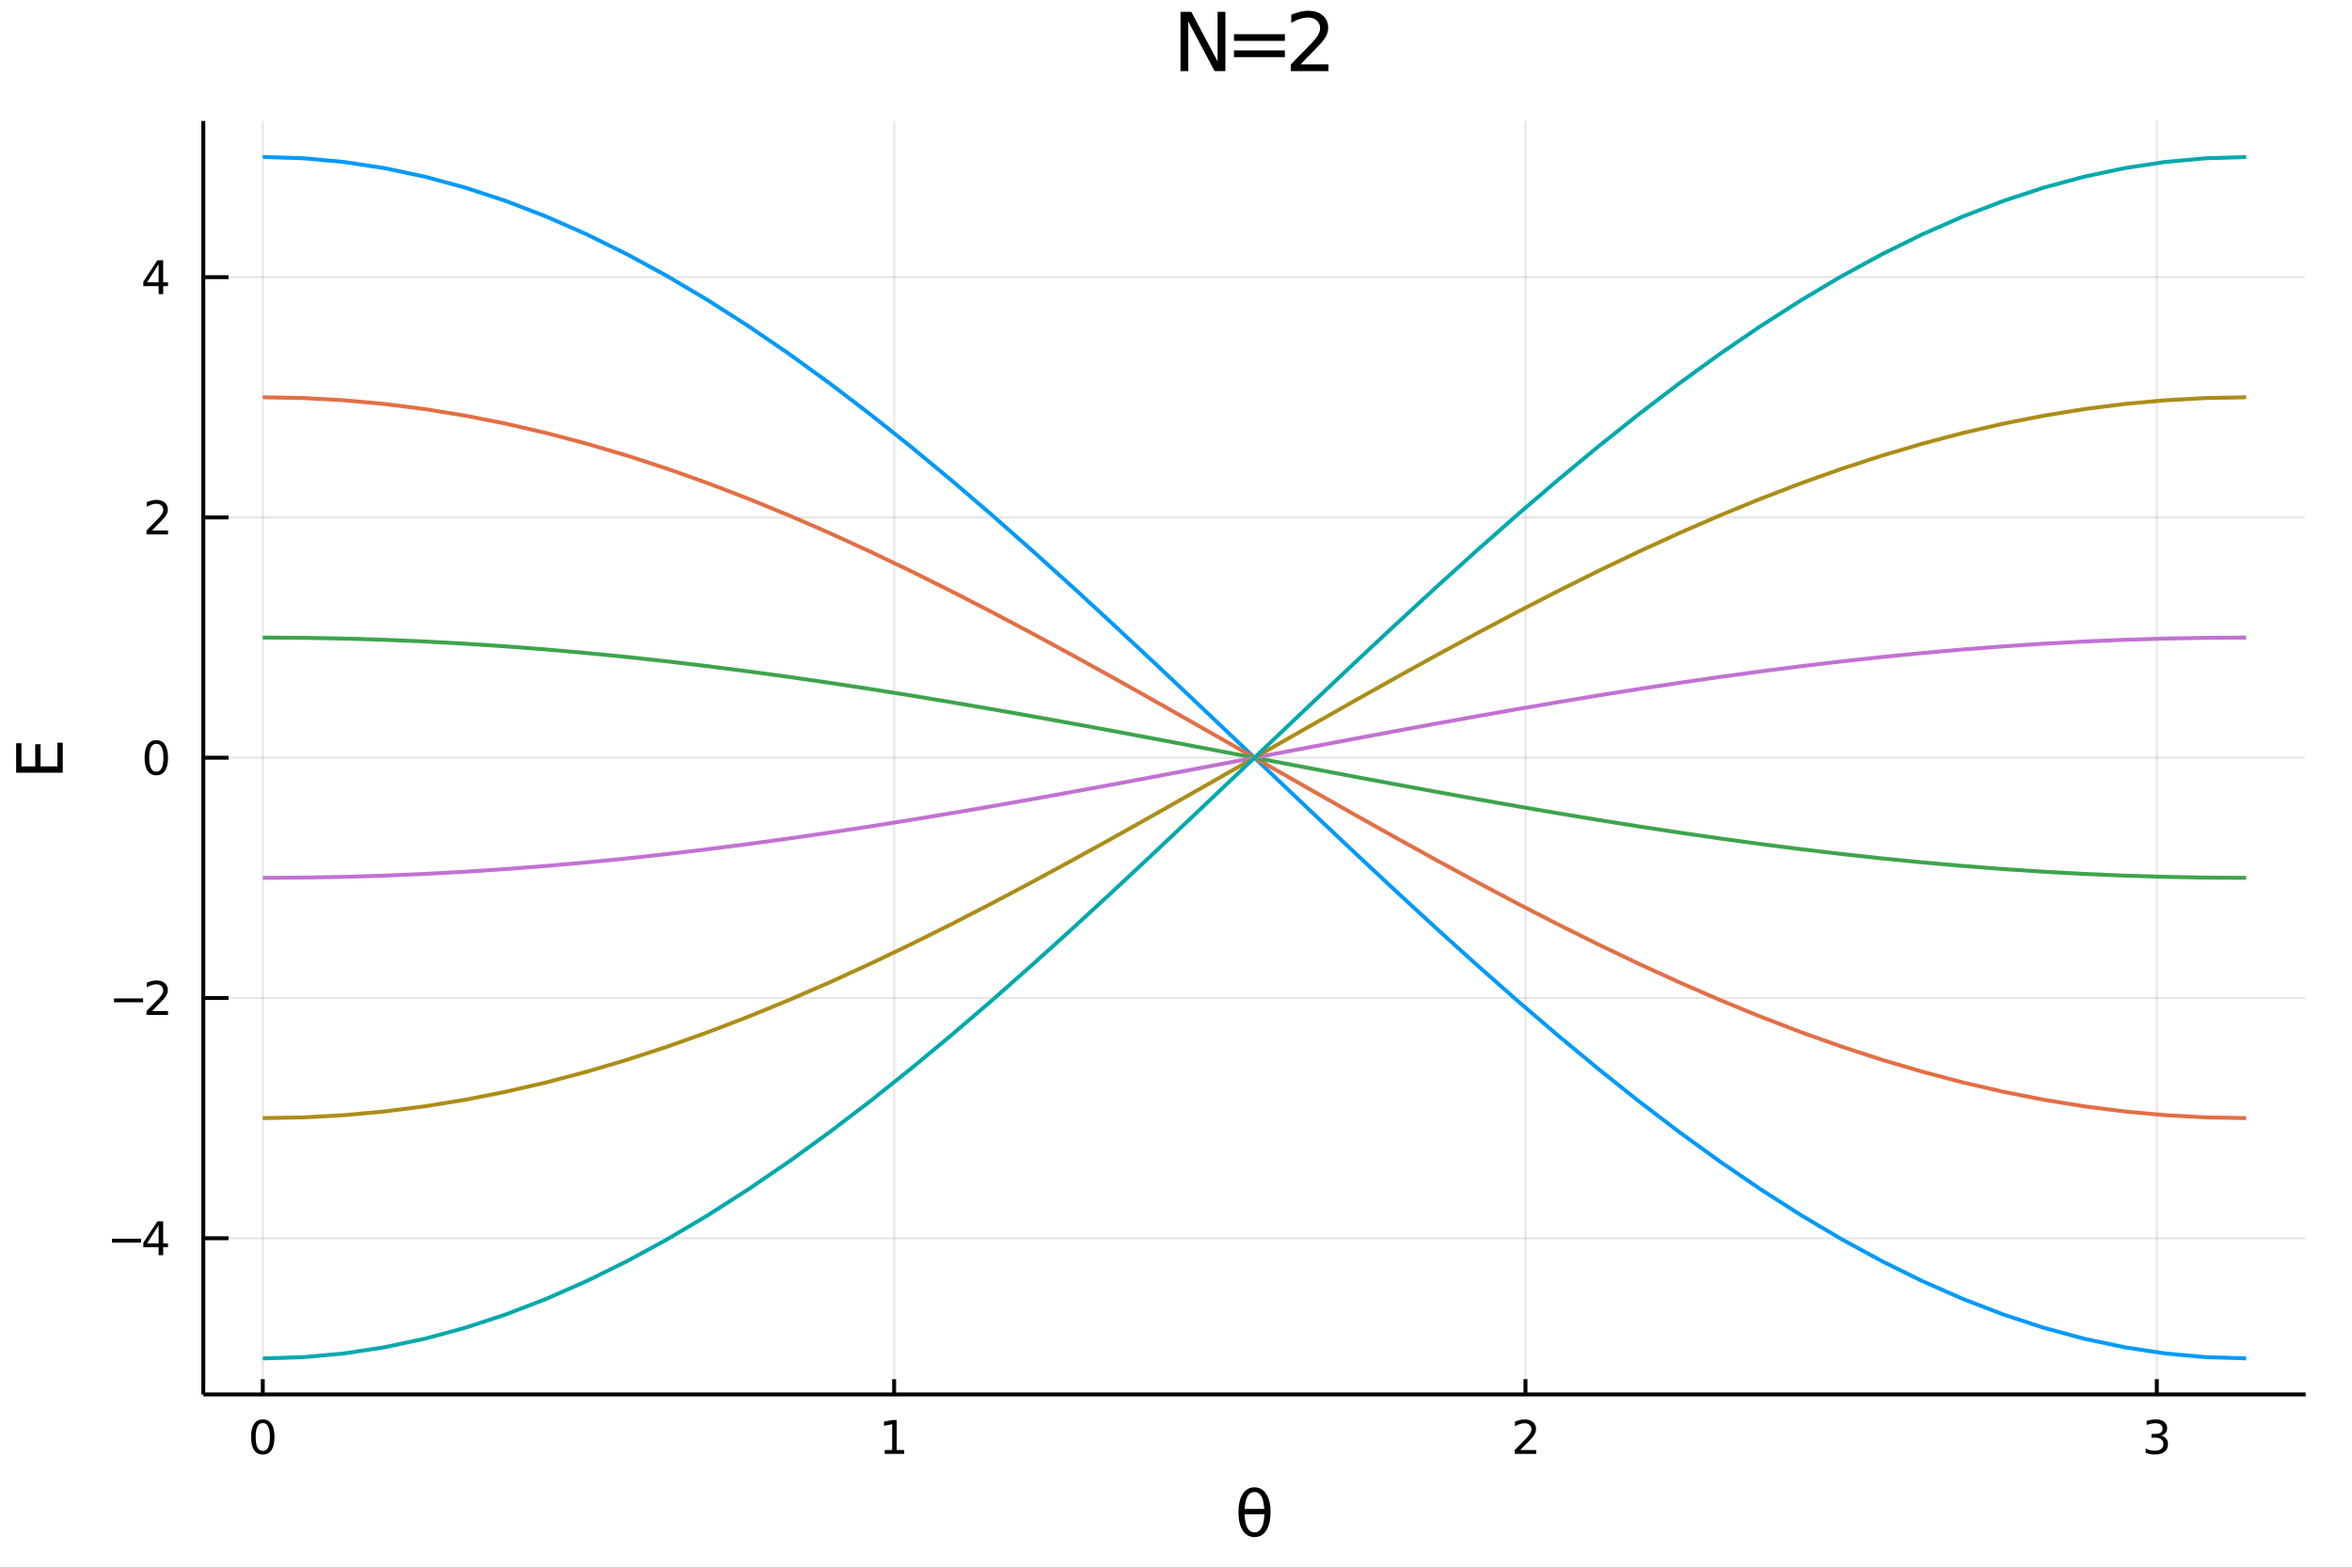<?xml version="1.0" encoding="utf-8"?>
<svg xmlns="http://www.w3.org/2000/svg" xmlns:xlink="http://www.w3.org/1999/xlink" width="150" height="100" viewBox="0 0 600 400">
<rect x="0" y="0" width="600" height="400" fill="#333333" stroke="none"/>
<defs>
  <clipPath id="clip150">
    <rect x="0" y="0" width="600" height="400"/>
  </clipPath>
</defs>
<path clip-path="url(#clip150)" d="
M0 400 L600 400 L600 0 L0 0  Z
  " fill="#ffffff" fill-rule="evenodd" fill-opacity="1"/>
<defs>
  <clipPath id="clip151">
    <rect x="120" y="0" width="421" height="400"/>
  </clipPath>
</defs>
<path clip-path="url(#clip150)" d="
M51.859 355.795 L588.189 355.795 L588.189 30.868 L51.859 30.868  Z
  " fill="#ffffff" fill-rule="evenodd" fill-opacity="1"/>
<defs>
  <clipPath id="clip152">
    <rect x="51" y="30" width="537" height="326"/>
  </clipPath>
</defs>
<polyline clip-path="url(#clip152)" style="stroke:#000000; stroke-width:0.5; stroke-opacity:0.1; fill:none" points="
  67.038,355.795 67.038,30.868 
  "/>
<polyline clip-path="url(#clip152)" style="stroke:#000000; stroke-width:0.5; stroke-opacity:0.1; fill:none" points="
  228.094,355.795 228.094,30.868 
  "/>
<polyline clip-path="url(#clip152)" style="stroke:#000000; stroke-width:0.5; stroke-opacity:0.1; fill:none" points="
  389.15,355.795 389.15,30.868 
  "/>
<polyline clip-path="url(#clip152)" style="stroke:#000000; stroke-width:0.5; stroke-opacity:0.1; fill:none" points="
  550.206,355.795 550.206,30.868 
  "/>
<polyline clip-path="url(#clip150)" style="stroke:#000000; stroke-width:1; stroke-opacity:1; fill:none" points="
  51.859,355.795 588.189,355.795 
  "/>
<polyline clip-path="url(#clip150)" style="stroke:#000000; stroke-width:1; stroke-opacity:1; fill:none" points="
  67.038,355.795 67.038,351.896 
  "/>
<polyline clip-path="url(#clip150)" style="stroke:#000000; stroke-width:1; stroke-opacity:1; fill:none" points="
  228.094,355.795 228.094,351.896 
  "/>
<polyline clip-path="url(#clip150)" style="stroke:#000000; stroke-width:1; stroke-opacity:1; fill:none" points="
  389.15,355.795 389.15,351.896 
  "/>
<polyline clip-path="url(#clip150)" style="stroke:#000000; stroke-width:1; stroke-opacity:1; fill:none" points="
  550.206,355.795 550.206,351.896 
  "/>
<path clip-path="url(#clip150)" d="M 0 0 M67.038 363.093 Q66.135 363.093 65.678 363.984 Q65.227 364.869 65.227 366.652 Q65.227 368.428 65.678 369.319 Q66.135 370.205 67.038 370.205 Q67.947 370.205 68.398 369.319 Q68.855 368.428 68.855 366.652 Q68.855 364.869 68.398 363.984 Q67.947 363.093 67.038 363.093 M67.038 362.167 Q68.491 362.167 69.254 363.318 Q70.024 364.464 70.024 366.652 Q70.024 368.833 69.254 369.985 Q68.491 371.131 67.038 371.131 Q65.586 371.131 64.816 369.985 Q64.052 368.833 64.052 366.652 Q64.052 364.464 64.816 363.318 Q65.586 362.167 67.038 362.167 Z" fill="#000000" fill-rule="evenodd" fill-opacity="1" /><path clip-path="url(#clip150)" d="M 0 0 M225.689 369.979 L227.599 369.979 L227.599 363.388 L225.522 363.804 L225.522 362.74 L227.588 362.323 L228.757 362.323 L228.757 369.979 L230.666 369.979 L230.666 370.963 L225.689 370.963 L225.689 369.979 Z" fill="#000000" fill-rule="evenodd" fill-opacity="1" /><path clip-path="url(#clip150)" d="M 0 0 M387.813 369.979 L391.893 369.979 L391.893 370.963 L386.407 370.963 L386.407 369.979 Q387.072 369.291 388.218 368.133 Q389.37 366.97 389.665 366.634 Q390.226 366.003 390.446 365.569 Q390.672 365.13 390.672 364.707 Q390.672 364.019 390.186 363.585 Q389.705 363.151 388.93 363.151 Q388.38 363.151 387.767 363.341 Q387.159 363.532 386.465 363.92 L386.465 362.74 Q387.171 362.456 387.784 362.311 Q388.397 362.167 388.907 362.167 Q390.249 362.167 391.048 362.838 Q391.846 363.509 391.846 364.632 Q391.846 365.164 391.644 365.645 Q391.447 366.119 390.921 366.767 Q390.776 366.935 390 367.74 Q389.225 368.538 387.813 369.979 Z" fill="#000000" fill-rule="evenodd" fill-opacity="1" /><path clip-path="url(#clip150)" d="M 0 0 M551.267 366.304 Q552.107 366.484 552.575 367.051 Q553.05 367.618 553.05 368.451 Q553.05 369.73 552.17 370.431 Q551.291 371.131 549.67 371.131 Q549.126 371.131 548.548 371.021 Q547.975 370.917 547.361 370.703 L547.361 369.574 Q547.847 369.858 548.426 370.002 Q549.005 370.147 549.635 370.147 Q550.735 370.147 551.308 369.713 Q551.887 369.279 551.887 368.451 Q551.887 367.688 551.348 367.259 Q550.816 366.825 549.861 366.825 L548.854 366.825 L548.854 365.865 L549.907 365.865 Q550.77 365.865 551.227 365.523 Q551.684 365.176 551.684 364.528 Q551.684 363.862 551.21 363.509 Q550.741 363.151 549.861 363.151 Q549.381 363.151 548.831 363.255 Q548.281 363.359 547.622 363.579 L547.622 362.537 Q548.287 362.352 548.866 362.259 Q549.45 362.167 549.965 362.167 Q551.296 362.167 552.072 362.774 Q552.847 363.376 552.847 364.406 Q552.847 365.124 552.436 365.622 Q552.026 366.113 551.267 366.304 Z" fill="#000000" fill-rule="evenodd" fill-opacity="1" /><path clip-path="url(#clip150)" d="M 0 0 M322.554 386.361 L317.486 386.361 Q317.605 388.741 318.154 389.751 Q318.838 390.992 320.024 390.992 Q321.218 390.992 321.878 389.743 Q322.459 388.645 322.554 386.361 M322.53 385.009 Q322.308 382.749 321.878 381.953 Q321.194 380.696 320.024 380.696 Q318.807 380.696 318.162 381.937 Q317.653 382.94 317.502 385.009 L322.53 385.009 M320.024 379.502 Q321.934 379.502 323.024 381.189 Q324.114 382.868 324.114 385.844 Q324.114 388.812 323.024 390.499 Q321.934 392.194 320.024 392.194 Q318.106 392.194 317.024 390.499 Q315.934 388.812 315.934 385.844 Q315.934 382.868 317.024 381.189 Q318.106 379.502 320.024 379.502 Z" fill="#000000" fill-rule="evenodd" fill-opacity="1" /><polyline clip-path="url(#clip152)" style="stroke:#000000; stroke-width:0.5; stroke-opacity:0.1; fill:none" points="
  51.859,315.945 588.189,315.945 
  "/>
<polyline clip-path="url(#clip152)" style="stroke:#000000; stroke-width:0.5; stroke-opacity:0.1; fill:none" points="
  51.859,254.638 588.189,254.638 
  "/>
<polyline clip-path="url(#clip152)" style="stroke:#000000; stroke-width:0.5; stroke-opacity:0.1; fill:none" points="
  51.859,193.331 588.189,193.331 
  "/>
<polyline clip-path="url(#clip152)" style="stroke:#000000; stroke-width:0.5; stroke-opacity:0.1; fill:none" points="
  51.859,132.025 588.189,132.025 
  "/>
<polyline clip-path="url(#clip152)" style="stroke:#000000; stroke-width:0.5; stroke-opacity:0.1; fill:none" points="
  51.859,70.718 588.189,70.718 
  "/>
<polyline clip-path="url(#clip150)" style="stroke:#000000; stroke-width:1; stroke-opacity:1; fill:none" points="
  51.859,355.795 51.859,30.868 
  "/>
<polyline clip-path="url(#clip150)" style="stroke:#000000; stroke-width:1; stroke-opacity:1; fill:none" points="
  51.859,315.945 58.295,315.945 
  "/>
<polyline clip-path="url(#clip150)" style="stroke:#000000; stroke-width:1; stroke-opacity:1; fill:none" points="
  51.859,254.638 58.295,254.638 
  "/>
<polyline clip-path="url(#clip150)" style="stroke:#000000; stroke-width:1; stroke-opacity:1; fill:none" points="
  51.859,193.331 58.295,193.331 
  "/>
<polyline clip-path="url(#clip150)" style="stroke:#000000; stroke-width:1; stroke-opacity:1; fill:none" points="
  51.859,132.025 58.295,132.025 
  "/>
<polyline clip-path="url(#clip150)" style="stroke:#000000; stroke-width:1; stroke-opacity:1; fill:none" points="
  51.859,70.718 58.295,70.718 
  "/>
<path clip-path="url(#clip150)" d="M 0 0 M28.565 316.058 L35.984 316.058 L35.984 317.042 L28.565 317.042 L28.565 316.058 Z" fill="#000000" fill-rule="evenodd" fill-opacity="1" /><path clip-path="url(#clip150)" d="M 0 0 M40.463 312.644 L37.512 317.256 L40.463 317.256 L40.463 312.644 M40.156 311.625 L41.626 311.625 L41.626 317.256 L42.859 317.256 L42.859 318.228 L41.626 318.228 L41.626 320.265 L40.463 320.265 L40.463 318.228 L36.563 318.228 L36.563 317.1 L40.156 311.625 Z" fill="#000000" fill-rule="evenodd" fill-opacity="1" /><path clip-path="url(#clip150)" d="M 0 0 M29.086 254.751 L36.505 254.751 L36.505 255.735 L29.086 255.735 L29.086 254.751 Z" fill="#000000" fill-rule="evenodd" fill-opacity="1" /><path clip-path="url(#clip150)" d="M 0 0 M38.779 257.975 L42.859 257.975 L42.859 258.958 L37.373 258.958 L37.373 257.975 Q38.038 257.286 39.184 256.129 Q40.336 254.965 40.631 254.63 Q41.192 253.999 41.412 253.565 Q41.638 253.125 41.638 252.703 Q41.638 252.014 41.152 251.58 Q40.672 251.146 39.896 251.146 Q39.346 251.146 38.733 251.337 Q38.125 251.528 37.431 251.916 L37.431 250.735 Q38.137 250.452 38.75 250.307 Q39.364 250.162 39.873 250.162 Q41.215 250.162 42.014 250.834 Q42.813 251.505 42.813 252.627 Q42.813 253.16 42.61 253.64 Q42.413 254.115 41.887 254.763 Q41.742 254.931 40.967 255.735 Q40.191 256.534 38.779 257.975 Z" fill="#000000" fill-rule="evenodd" fill-opacity="1" /><path clip-path="url(#clip150)" d="M 0 0 M39.873 189.781 Q38.97 189.781 38.513 190.672 Q38.062 191.558 38.062 193.34 Q38.062 195.117 38.513 196.008 Q38.97 196.893 39.873 196.893 Q40.781 196.893 41.233 196.008 Q41.69 195.117 41.69 193.34 Q41.69 191.558 41.233 190.672 Q40.781 189.781 39.873 189.781 M39.873 188.855 Q41.325 188.855 42.089 190.007 Q42.859 191.153 42.859 193.34 Q42.859 195.522 42.089 196.673 Q41.325 197.819 39.873 197.819 Q38.42 197.819 37.651 196.673 Q36.887 195.522 36.887 193.34 Q36.887 191.153 37.651 190.007 Q38.42 188.855 39.873 188.855 Z" fill="#000000" fill-rule="evenodd" fill-opacity="1" /><path clip-path="url(#clip150)" d="M 0 0 M38.779 135.361 L42.859 135.361 L42.859 136.345 L37.373 136.345 L37.373 135.361 Q38.038 134.672 39.184 133.515 Q40.336 132.351 40.631 132.016 Q41.192 131.385 41.412 130.951 Q41.638 130.511 41.638 130.089 Q41.638 129.4 41.152 128.966 Q40.672 128.532 39.896 128.532 Q39.346 128.532 38.733 128.723 Q38.125 128.914 37.431 129.302 L37.431 128.121 Q38.137 127.838 38.75 127.693 Q39.364 127.548 39.873 127.548 Q41.215 127.548 42.014 128.22 Q42.813 128.891 42.813 130.014 Q42.813 130.546 42.61 131.026 Q42.413 131.501 41.887 132.149 Q41.742 132.317 40.967 133.121 Q40.191 133.92 38.779 135.361 Z" fill="#000000" fill-rule="evenodd" fill-opacity="1" /><path clip-path="url(#clip150)" d="M 0 0 M40.463 67.416 L37.512 72.028 L40.463 72.028 L40.463 67.416 M40.156 66.398 L41.626 66.398 L41.626 72.028 L42.859 72.028 L42.859 73.001 L41.626 73.001 L41.626 75.038 L40.463 75.038 L40.463 73.001 L36.563 73.001 L36.563 71.872 L40.156 66.398 Z" fill="#000000" fill-rule="evenodd" fill-opacity="1" /><path clip-path="url(#clip150)" d="M 0 0 M4.121 197.159 L4.121 189.647 L5.474 189.647 L5.474 195.552 L8.991 195.552 L8.991 189.894 L10.344 189.894 L10.344 195.552 L14.648 195.552 L14.648 189.504 L16.001 189.504 L16.001 197.159 L4.121 197.159 Z" fill="#000000" fill-rule="evenodd" fill-opacity="1" /><path clip-path="url(#clip150)" d="M 0 0 M301.152 3.024 L303.906 3.024 L310.611 15.673 L310.611 3.024 L312.596 3.024 L312.596 18.144 L309.841 18.144 L303.137 5.495 L303.137 18.144 L301.152 18.144 L301.152 3.024 Z" fill="#000000" fill-rule="evenodd" fill-opacity="1" /><path clip-path="url(#clip150)" d="M 0 0 M314.793 8.726 L327.776 8.726 L327.776 10.427 L314.793 10.427 L314.793 8.726 M314.793 12.858 L327.776 12.858 L327.776 14.579 L314.793 14.579 L314.793 12.858 Z" fill="#000000" fill-rule="evenodd" fill-opacity="1" /><path clip-path="url(#clip150)" d="M 0 0 M331.756 16.422 L338.896 16.422 L338.896 18.144 L329.295 18.144 L329.295 16.422 Q330.46 15.217 332.465 13.192 Q334.481 11.156 334.997 10.569 Q335.979 9.465 336.364 8.705 Q336.759 7.936 336.759 7.196 Q336.759 5.991 335.909 5.232 Q335.068 4.472 333.711 4.472 Q332.749 4.472 331.675 4.806 Q330.612 5.141 329.397 5.819 L329.397 3.753 Q330.632 3.257 331.706 3.004 Q332.779 2.751 333.67 2.751 Q336.02 2.751 337.418 3.925 Q338.815 5.1 338.815 7.065 Q338.815 7.996 338.461 8.837 Q338.116 9.667 337.195 10.802 Q336.942 11.095 335.584 12.503 Q334.227 13.901 331.756 16.422 Z" fill="#000000" fill-rule="evenodd" fill-opacity="1" /><polyline clip-path="url(#clip152)" style="stroke:#009af9; stroke-width:1; stroke-opacity:1; fill:none" points="
  67.038,40.064 77.364,40.379 87.69,41.322 98.016,42.891 108.342,45.077 118.668,47.872 128.994,51.265 139.32,55.242 149.646,59.787 159.972,64.88 
  170.298,70.501 180.624,76.627 190.95,83.232 201.275,90.29 211.601,97.771 221.927,105.645 232.253,113.879 242.579,122.439 252.905,131.291 263.231,140.398 
  273.557,149.723 283.883,159.226 294.209,168.87 304.535,178.614 314.861,188.419 325.187,198.244 335.513,208.049 345.839,217.793 356.165,227.437 366.491,236.94 
  376.817,246.265 387.143,255.372 397.469,264.224 407.795,272.784 418.121,281.018 428.446,288.892 438.772,296.373 449.098,303.431 459.424,310.036 469.75,316.162 
  480.076,321.783 490.402,326.876 500.728,331.421 511.054,335.398 521.38,338.791 531.706,341.586 542.032,343.773 552.358,345.341 562.684,346.284 573.01,346.599 
  
  "/>
<polyline clip-path="url(#clip152)" style="stroke:#e26f46; stroke-width:1; stroke-opacity:1; fill:none" points="
  67.038,101.371 77.364,101.56 87.69,102.126 98.016,103.067 108.342,104.379 118.668,106.056 128.994,108.092 139.32,110.478 149.646,113.205 159.972,116.261 
  170.298,119.633 180.624,123.309 190.95,127.272 201.275,131.506 211.601,135.995 221.927,140.719 232.253,145.66 242.579,150.796 252.905,156.107 263.231,161.572 
  273.557,167.166 283.883,172.868 294.209,178.655 304.535,184.501 314.861,190.384 325.187,196.279 335.513,202.162 345.839,208.008 356.165,213.795 366.491,219.497 
  376.817,225.091 387.143,230.556 397.469,235.867 407.795,241.003 418.121,245.944 428.446,250.668 438.772,255.157 449.098,259.391 459.424,263.354 469.75,267.03 
  480.076,270.402 490.402,273.458 500.728,276.185 511.054,278.571 521.38,280.607 531.706,282.284 542.032,283.596 552.358,284.537 562.684,285.103 573.01,285.292 
  
  "/>
<polyline clip-path="url(#clip152)" style="stroke:#3da44d; stroke-width:1; stroke-opacity:1; fill:none" points="
  67.038,162.678 77.364,162.741 87.69,162.93 98.016,163.243 108.342,163.681 118.668,164.24 128.994,164.918 139.32,165.714 149.646,166.623 159.972,167.641 
  170.298,168.765 180.624,169.991 190.95,171.312 201.275,172.723 211.601,174.219 221.927,175.794 232.253,177.441 242.579,179.153 252.905,180.923 263.231,182.745 
  273.557,184.61 283.883,186.51 294.209,188.439 304.535,190.388 314.861,192.349 325.187,194.314 335.513,196.275 345.839,198.224 356.165,200.153 366.491,202.053 
  376.817,203.918 387.143,205.74 397.469,207.51 407.795,209.222 418.121,210.869 428.446,212.444 438.772,213.94 449.098,215.351 459.424,216.672 469.75,217.898 
  480.076,219.022 490.402,220.04 500.728,220.949 511.054,221.745 521.38,222.423 531.706,222.982 542.032,223.42 552.358,223.733 562.684,223.922 573.01,223.985 
  
  "/>
<polyline clip-path="url(#clip152)" style="stroke:#c271d2; stroke-width:1; stroke-opacity:1; fill:none" points="
  67.038,223.985 77.364,223.922 87.69,223.733 98.016,223.42 108.342,222.982 118.668,222.423 128.994,221.745 139.32,220.949 149.646,220.04 159.972,219.022 
  170.298,217.898 180.624,216.672 190.95,215.351 201.275,213.94 211.601,212.444 221.927,210.869 232.253,209.222 242.579,207.51 252.905,205.74 263.231,203.918 
  273.557,202.053 283.883,200.153 294.209,198.224 304.535,196.275 314.861,194.314 325.187,192.349 335.513,190.388 345.839,188.439 356.165,186.51 366.491,184.61 
  376.817,182.745 387.143,180.923 397.469,179.153 407.795,177.441 418.121,175.794 428.446,174.219 438.772,172.723 449.098,171.312 459.424,169.991 469.75,168.765 
  480.076,167.641 490.402,166.623 500.728,165.714 511.054,164.918 521.38,164.24 531.706,163.681 542.032,163.243 552.358,162.93 562.684,162.741 573.01,162.678 
  
  "/>
<polyline clip-path="url(#clip152)" style="stroke:#ac8d18; stroke-width:1; stroke-opacity:1; fill:none" points="
  67.038,285.292 77.364,285.103 87.69,284.537 98.016,283.596 108.342,282.284 118.668,280.607 128.994,278.571 139.32,276.185 149.646,273.458 159.972,270.402 
  170.298,267.03 180.624,263.354 190.95,259.391 201.275,255.157 211.601,250.668 221.927,245.944 232.253,241.003 242.579,235.867 252.905,230.556 263.231,225.091 
  273.557,219.497 283.883,213.795 294.209,208.008 304.535,202.162 314.861,196.279 325.187,190.384 335.513,184.501 345.839,178.655 356.165,172.868 366.491,167.166 
  376.817,161.572 387.143,156.107 397.469,150.796 407.795,145.66 418.121,140.719 428.446,135.995 438.772,131.506 449.098,127.272 459.424,123.309 469.75,119.633 
  480.076,116.261 490.402,113.205 500.728,110.478 511.054,108.092 521.38,106.056 531.706,104.379 542.032,103.067 552.358,102.126 562.684,101.56 573.01,101.371 
  
  "/>
<polyline clip-path="url(#clip152)" style="stroke:#00a9ad; stroke-width:1; stroke-opacity:1; fill:none" points="
  67.038,346.599 77.364,346.284 87.69,345.341 98.016,343.773 108.342,341.586 118.668,338.791 128.994,335.398 139.32,331.421 149.646,326.876 159.972,321.783 
  170.298,316.162 180.624,310.036 190.95,303.431 201.275,296.373 211.601,288.892 221.927,281.018 232.253,272.784 242.579,264.224 252.905,255.372 263.231,246.265 
  273.557,236.94 283.883,227.437 294.209,217.793 304.535,208.049 314.861,198.244 325.187,188.419 335.513,178.614 345.839,168.87 356.165,159.226 366.491,149.723 
  376.817,140.398 387.143,131.291 397.469,122.439 407.795,113.879 418.121,105.645 428.446,97.771 438.772,90.29 449.098,83.232 459.424,76.627 469.75,70.501 
  480.076,64.88 490.402,59.787 500.728,55.242 511.054,51.265 521.38,47.872 531.706,45.077 542.032,42.891 552.358,41.322 562.684,40.379 573.01,40.064 
  
  "/>
</svg>
